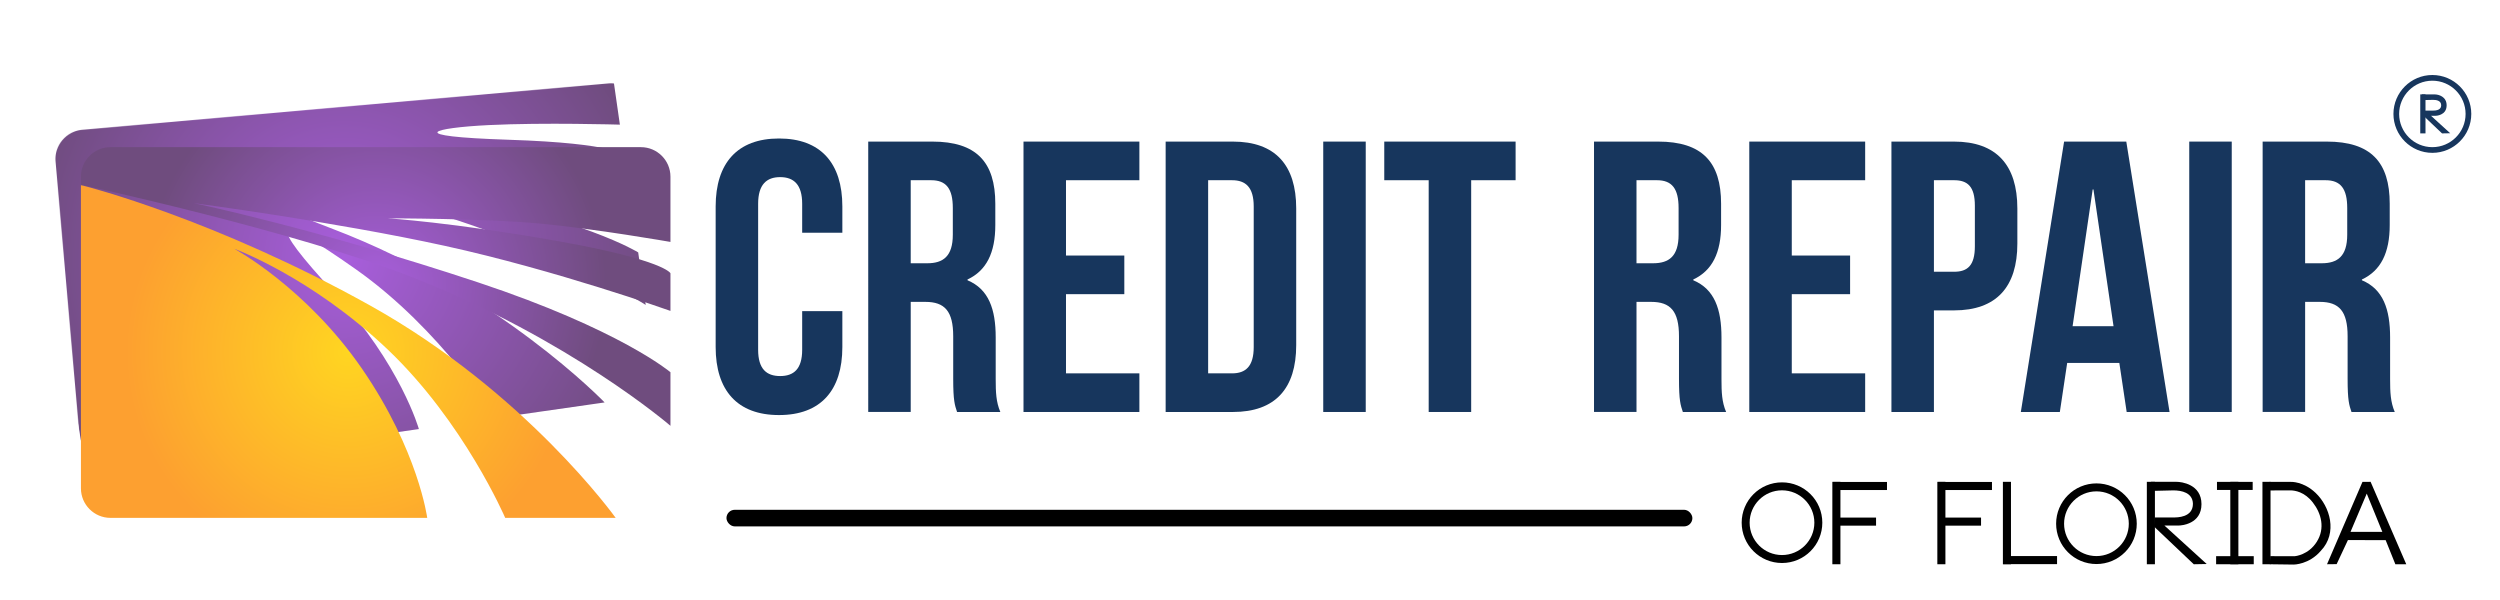 <?xml version="1.0" encoding="UTF-8"?>
<svg id="Layer_1" data-name="Layer 1" xmlns="http://www.w3.org/2000/svg" xmlns:xlink="http://www.w3.org/1999/xlink" viewBox="0 0 5267.02 1264.43">
  <defs>
    <style>
      .cls-1 {
        fill: #17365d;
      }

      .cls-1, .cls-2, .cls-3, .cls-4, .cls-5 {
        stroke-width: 0px;
      }

      .cls-3 {
        fill: url(#radial-gradient-2);
      }

      .cls-4 {
        fill: url(#radial-gradient);
      }

      .cls-6 {
        filter: url(#luminosity-noclip);
      }

      .cls-7 {
        mask: url(#mask);
      }

      .cls-5 {
        fill: url(#radial-gradient-3);
      }
    </style>
    <filter id="luminosity-noclip" x="62" y="75" width="1404.52" height="1113.03" color-interpolation-filters="sRGB" filterUnits="userSpaceOnUse">
      <feFlood flood-color="#fff" result="bg"/>
      <feBlend in="SourceGraphic" in2="bg"/>
    </filter>
    <mask id="mask" x="62" y="75" width="1404.52" height="1113.03" maskUnits="userSpaceOnUse">
      <g class="cls-6">
        <g>
          <path class="cls-2" d="m1296.1,950.06l-230.81,20.34s-103.51-191.73-276.34-328.62c-172.83-136.9-180.77-113.33-48.95,46.07,131.82,159.4,162.36,296.91,162.36,296.91l-661.92,58.33c-33.87,2.98-63.98-22.14-66.92-55.84l-56.44-647.1c-2.94-33.7,22.37-63.71,56.23-66.69l1108.54-97.68c33.87-2.98,63.98,22.14,66.92,55.84l11.84,135.75s-159.07-13.49-276.04-14.12-185.71,13.38,40.87,33.19c226.57,19.81,240.86,46.06,240.86,46.06l6.83,78.28s-247.39-63.71-482.85-93.67c-235.45-29.96-270.86-11.93,76.05,69.86,305.27,71.97,417.92,151.28,417.92,151.28l9.71,111.39s-224.92-161.22-566.43-261.38c-251.88-73.87-423.22-86-82.19,65.91,341.03,151.91,550.77,395.92,550.77,395.92Z"/>
          <rect class="cls-2" x="378.52" y="331.03" width="1088" height="857"/>
        </g>
      </g>
    </mask>
    <radialGradient id="radial-gradient" cx="714.49" cy="750.8" fx="714.49" fy="750.8" r="670.35" gradientTransform="translate(-88.95 -98.19) rotate(-8.16)" gradientUnits="userSpaceOnUse">
      <stop offset="0" stop-color="#a85edc"/>
      <stop offset="1" stop-color="#6f4c7e"/>
    </radialGradient>
    <radialGradient id="radial-gradient-2" cx="791.52" cy="603.57" fx="791.52" fy="603.57" r="485.7" gradientUnits="userSpaceOnUse">
      <stop offset="0" stop-color="#a85edc"/>
      <stop offset="1" stop-color="#6f4c7e"/>
    </radialGradient>
    <radialGradient id="radial-gradient-3" cx="733.82" cy="740.65" fx="733.82" fy="740.65" r="469.08" gradientUnits="userSpaceOnUse">
      <stop offset="0" stop-color="#ffd521"/>
      <stop offset="1" stop-color="#fda030"/>
    </radialGradient>
  </defs>
  <g>
    <g class="cls-7">
      <path class="cls-4" d="m1273.78,847.87l-229.37,32.88s-113.98-185.77-294.15-313.02c-180.17-127.25-186.79-103.29-46.33,48.66,140.46,151.96,178.57,287.57,178.57,287.57l-657.79,94.3c-33.66,4.82-43.39-1.75-48.19-35.23L62.62,303.2c-4.8-33.48,18.81-64.82,52.47-69.65L1216.7,75.63c33.66-4.82,65.12,18.62,69.92,52.1l19.34,134.88s-159.6-4.8-276.45.94c-116.85,5.75-184.71,23.48,42.65,30.91,227.36,7.43,243.08,32.86,243.08,32.86l11.15,77.78s-250.58-50.12-487.37-67.21c-236.79-17.08-271.15,2.85,79.81,65.6,308.84,55.22,425.72,128.26,425.72,128.26l15.87,110.68s-233.53-148.69-580.12-230.08c-255.63-60.03-427.4-62.8-78.43,70.28,348.97,133.07,571.93,365.25,571.93,365.25Z"/>
    </g>
    <g>
      <path class="cls-3" d="m170.52,389.34v-17.21c0-34.15,27.94-62.09,62.09-62.09h1117.81c34.15,0,62.09,27.94,62.09,62.09v137.57s-158-27.67-275-38.67-320-11-320-11c0,0,133,8,358,48s237,67.67,237,67.67v79.33s-242-86-475-137-529-90-529-90c0,0,259,54,599,167,299.2,99.44,405,189.19,405,189.19v112.89s-211-182.07-544-313.07c-245.61-96.62-690-193-690-193,0,0-6-1.39-8-1.69Z"/>
      <path class="cls-5" d="m170.52,390.26v638.69c0,34.15,27.94,62.09,62.09,62.09h667.46s-18.56-141-136.56-313-270-254-270-254c0,0,162,59,323,212s247.85,355,247.85,355h232.74s-188.59-264-516.59-447S178.52,392.03,178.52,392.03c0,0-6-1.56-8-1.78Z"/>
    </g>
  </g>
  <g>
    <path class="cls-1" d="m1774.67,655.55v75.68c0,91.15-45.57,143.23-133.46,143.23s-133.46-52.08-133.46-143.23v-296.22c0-91.15,45.57-143.23,133.46-143.23s133.46,52.08,133.46,143.23v55.34h-84.64v-61.03c0-40.69-17.9-56.15-46.39-56.15s-46.39,15.46-46.39,56.15v307.62c0,40.69,17.9,55.34,46.39,55.34s46.39-14.65,46.39-55.34v-81.38h84.64Z"/>
    <path class="cls-1" d="m2016.36,867.95c-4.88-14.65-8.14-23.6-8.14-69.99v-89.52c0-52.9-17.9-72.43-58.59-72.43h-30.92v231.93h-89.52V298.3h135.09c92.77,0,132.65,43.13,132.65,131.02v44.76c0,58.59-18.72,96.03-58.59,114.75v1.63c44.76,18.72,59.41,61.03,59.41,120.44v87.89c0,27.67.81,48.01,9.77,69.17h-91.15Zm-97.66-488.28v174.97h34.99c33.37,0,53.71-14.65,53.71-60.22v-56.15c0-40.69-13.83-58.59-45.57-58.59h-43.13Z"/>
    <path class="cls-1" d="m2245.84,538.37h122.88v81.38h-122.88v166.83h154.62v81.38h-244.14V298.3h244.14v81.38h-154.62v158.69Z"/>
    <path class="cls-1" d="m2455.8,298.3h141.6c89.52,0,133.46,49.64,133.46,140.79v288.08c0,91.15-43.95,140.79-133.46,140.79h-141.6V298.3Zm89.52,81.38v406.9h50.46c28.48,0,45.57-14.65,45.57-55.34v-296.22c0-40.69-17.09-55.34-45.57-55.34h-50.46Z"/>
    <path class="cls-1" d="m2787.82,298.3h89.52v569.66h-89.52V298.3Z"/>
    <path class="cls-1" d="m2916.39,298.3h276.69v81.38h-93.59v488.28h-89.52v-488.28h-93.59v-81.38Z"/>
    <path class="cls-1" d="m3545.44,867.95c-4.88-14.65-8.14-23.6-8.14-69.99v-89.52c0-52.9-17.9-72.43-58.59-72.43h-30.92v231.93h-89.52V298.3h135.09c92.77,0,132.65,43.13,132.65,131.02v44.76c0,58.59-18.72,96.03-58.59,114.75v1.63c44.76,18.72,59.41,61.03,59.41,120.44v87.89c0,27.67.81,48.01,9.77,69.17h-91.14Zm-97.66-488.28v174.97h34.99c33.37,0,53.71-14.65,53.71-60.22v-56.15c0-40.69-13.83-58.59-45.57-58.59h-43.13Z"/>
    <path class="cls-1" d="m3774.92,538.37h122.88v81.38h-122.88v166.83h154.62v81.38h-244.14V298.3h244.14v81.38h-154.62v158.69Z"/>
    <path class="cls-1" d="m4250.18,439.08v74.06c0,91.15-43.95,140.79-133.46,140.79h-42.32v214.03h-89.52V298.3h131.83c89.52,0,133.46,49.64,133.46,140.79Zm-175.78-59.41v192.87h42.32c28.48,0,43.95-13.02,43.95-53.71v-85.45c0-40.69-15.46-53.71-43.95-53.71h-42.32Z"/>
    <path class="cls-1" d="m4570.82,867.95h-90.33l-15.46-103.35h-109.86l-15.46,103.35h-82.19l91.15-569.66h131.02l91.15,569.66Zm-204.26-180.66h86.26l-42.32-288.08h-1.63l-42.32,288.08Z"/>
    <path class="cls-1" d="m4612.32,298.3h89.52v569.66h-89.52V298.3Z"/>
    <path class="cls-1" d="m4954.11,867.95c-4.88-14.65-8.14-23.6-8.14-69.99v-89.52c0-52.9-17.9-72.43-58.59-72.43h-30.92v231.93h-89.52V298.3h135.09c92.77,0,132.65,43.13,132.65,131.02v44.76c0,58.59-18.72,96.03-58.59,114.75v1.63c44.76,18.72,59.41,61.03,59.41,120.44v87.89c0,27.67.81,48.01,9.77,69.17h-91.14Zm-97.66-488.28v174.97h34.99c33.37,0,53.71-14.65,53.71-60.22v-56.15c0-40.69-13.83-58.59-45.57-58.59h-43.13Z"/>
  </g>
  <rect class="cls-2" x="1530.52" y="1074.03" width="2035" height="35" rx="17.5" ry="17.5"/>
  <g>
    <path class="cls-2" d="m3754.32,1186.14c-11.46,0-22.59-2.25-33.07-6.68-10.12-4.28-19.2-10.4-27-18.2-7.8-7.8-13.92-16.88-18.2-27-4.43-10.48-6.68-21.6-6.68-33.07s2.25-22.59,6.68-33.07c4.28-10.12,10.4-19.2,18.2-27,7.8-7.8,16.88-13.92,27-18.2,10.48-4.43,21.6-6.68,33.07-6.68s22.59,2.25,33.07,6.68c10.12,4.28,19.2,10.4,27,18.2,7.8,7.8,13.92,16.88,18.2,27,4.43,10.48,6.68,21.6,6.68,33.07s-2.25,22.59-6.68,33.07c-4.28,10.12-10.4,19.2-18.2,27-7.8,7.8-16.88,13.92-27,18.2-10.48,4.43-21.6,6.68-33.07,6.68Zm0-153.13c-37.6,0-68.18,30.59-68.18,68.18s30.59,68.18,68.18,68.18,68.18-30.59,68.18-68.18-30.59-68.18-68.18-68.18Z"/>
    <path class="cls-2" d="m4416.8,1188.32c-11.46,0-22.59-2.25-33.07-6.68-10.12-4.28-19.2-10.4-27-18.2-7.8-7.8-13.92-16.88-18.2-27-4.43-10.48-6.68-21.6-6.68-33.07s2.25-22.59,6.68-33.07c4.28-10.12,10.4-19.2,18.2-27,7.8-7.8,16.88-13.92,27-18.2,10.48-4.43,21.6-6.68,33.07-6.68s22.59,2.25,33.07,6.68c10.12,4.28,19.2,10.4,27,18.2,7.8,7.8,13.92,16.88,18.2,27,4.43,10.48,6.68,21.6,6.68,33.07s-2.25,22.59-6.68,33.07c-4.28,10.12-10.4,19.2-18.2,27-7.8,7.8-16.88,13.92-27,18.2-10.48,4.43-21.6,6.68-33.07,6.68Zm0-153.13c-37.6,0-68.18,30.59-68.18,68.18s30.59,68.18,68.18,68.18,68.18-30.59,68.18-68.18-30.59-68.18-68.18-68.18Z"/>
    <g>
      <rect class="cls-2" x="3860.41" y="1015.12" width="17.01" height="173.65"/>
      <rect class="cls-2" x="3910.33" y="967.21" width="17.01" height="113.35" transform="translate(2894.96 4942.72) rotate(-90)"/>
      <rect class="cls-2" x="3898.82" y="1053.78" width="17.01" height="90.33" transform="translate(2808.38 5006.27) rotate(-90)"/>
    </g>
    <g>
      <rect class="cls-2" x="4081.6" y="1015.12" width="17.01" height="173.65"/>
      <rect class="cls-2" x="4131.52" y="967.21" width="17.01" height="113.35" transform="translate(3116.15 5163.91) rotate(-90)"/>
      <rect class="cls-2" x="4120.01" y="1053.78" width="17.01" height="90.33" transform="translate(3029.57 5227.46) rotate(-90)"/>
    </g>
    <rect class="cls-2" x="4219.72" y="1015.12" width="17.01" height="173.65"/>
    <rect class="cls-2" x="4698.82" y="1015.12" width="17.01" height="173.65"/>
    <rect class="cls-2" x="4766.55" y="1015.12" width="17.01" height="173.65"/>
    <rect class="cls-2" x="4522.98" y="1015.12" width="17.01" height="173.65"/>
    <rect class="cls-2" x="4268.64" y="1123.34" width="17.01" height="113.35" transform="translate(3097.13 5457.16) rotate(-90)"/>
    <rect class="cls-2" x="4700.06" y="1140.6" width="17.01" height="79.28" transform="translate(3528.33 5888.81) rotate(-90)"/>
    <rect class="cls-2" x="4699.83" y="986.11" width="17.01" height="75.21" transform="translate(3684.63 5732.06) rotate(-90)"/>
    <path class="cls-2" d="m4538,1109.2l83.85,79.57,27.25-.5-89.08-81.07h29.86c5.78,0,48.21-3,48.21-45.04s-42.55-47.15-52.52-47.04c-4.67.05-54.08,0-54.08,0l6.51,19.02s32.77-1,40.78-1c17.44,0,40.55,4.75,41.3,28.02.16,29.51-33.84,29.02-40.84,29.02h-40.23l-1,19.02Z"/>
    <path class="cls-2" d="m4782.93,1171.73l52.04.03s28.54-2.27,46.21-30.58c17.67-28.32,9.56-59.39-8.61-82.68-17.67-22.65-38.06-25.14-46.44-25.37s-43.95.23-43.95.23l-.74-18.15,45.14.03s26.05-1.36,51.87,23.11c30.41,28.81,47.12,84.27,11.1,122.1-24.69,28.99-57.08,28.99-57.08,28.99l-50.36-.66.81-17.04Z"/>
    <path class="cls-2" d="m4994.41,1015.12l-17.12.08-74.7,173.54,20.26-.22,23.78-50.74,79.51.23,20.41,50.74h22.95s-75.1-173.63-75.1-173.63Zm-42.33,105.45l34.2-80.64,32.85,80.64h-67.05Z"/>
  </g>
  <g>
    <g>
      <rect class="cls-1" x="5063.46" y="234.44" width="82.15" height="11.02" transform="translate(5344.49 -4864.59) rotate(90)"/>
      <rect class="cls-1" x="5100.67" y="200.52" width="7.73" height="78.86"/>
    </g>
    <g>
      <path class="cls-1" d="m5105.81,243.92l.58-10.95h20.17c6.47,0,11.13-1.38,13.84-4.11,1.85-1.86,2.73-4.28,2.72-7.41-.29-9.16-9.46-11.09-17.09-11.09-3.58,0-18.33.45-18.48.45l-1.21.04-4.09-11.97h2.3s9.97.01,17.25.01c3.63,0,6.59,0,7.29-.01h.16c8.77,0,25.35,4.81,25.35,23.01,0,21.85-23.3,22.1-23.54,22.1h-9.3l40.37,36.74-17.19.32-39.12-37.12Z"/>
      <path class="cls-1" d="m5107.49,243.24l38.08,36.13,12.37-.23-40.45-36.81h13.56c2.63,0,21.89-1.36,21.89-20.45s-19.32-21.41-23.85-21.36c-2.12.02-24.56,0-24.56,0l2.95,8.64s14.88-.45,18.52-.45c7.92,0,18.41,2.16,18.75,12.73.07,13.4-15.37,13.18-18.55,13.18h-18.27l-.45,8.64Z"/>
    </g>
  </g>
  <g>
    <path class="cls-1" d="m5124.52,322.03c-45.21,0-82-36.79-82-82s36.79-82,82-82,82,36.79,82,82-36.79,82-82,82Zm0-152c-38.6,0-70,31.4-70,70s31.4,70,70,70,70-31.4,70-70-31.4-70-70-70Z"/>
    <path class="cls-1" d="m5124.52,320.03c-44.11,0-80-35.89-80-80s35.89-80,80-80,80,35.89,80,80-35.89,80-80,80Zm0-152c-39.7,0-72,32.3-72,72s32.3,72,72,72,72-32.3,72-72-32.3-72-72-72Z"/>
  </g>
</svg>